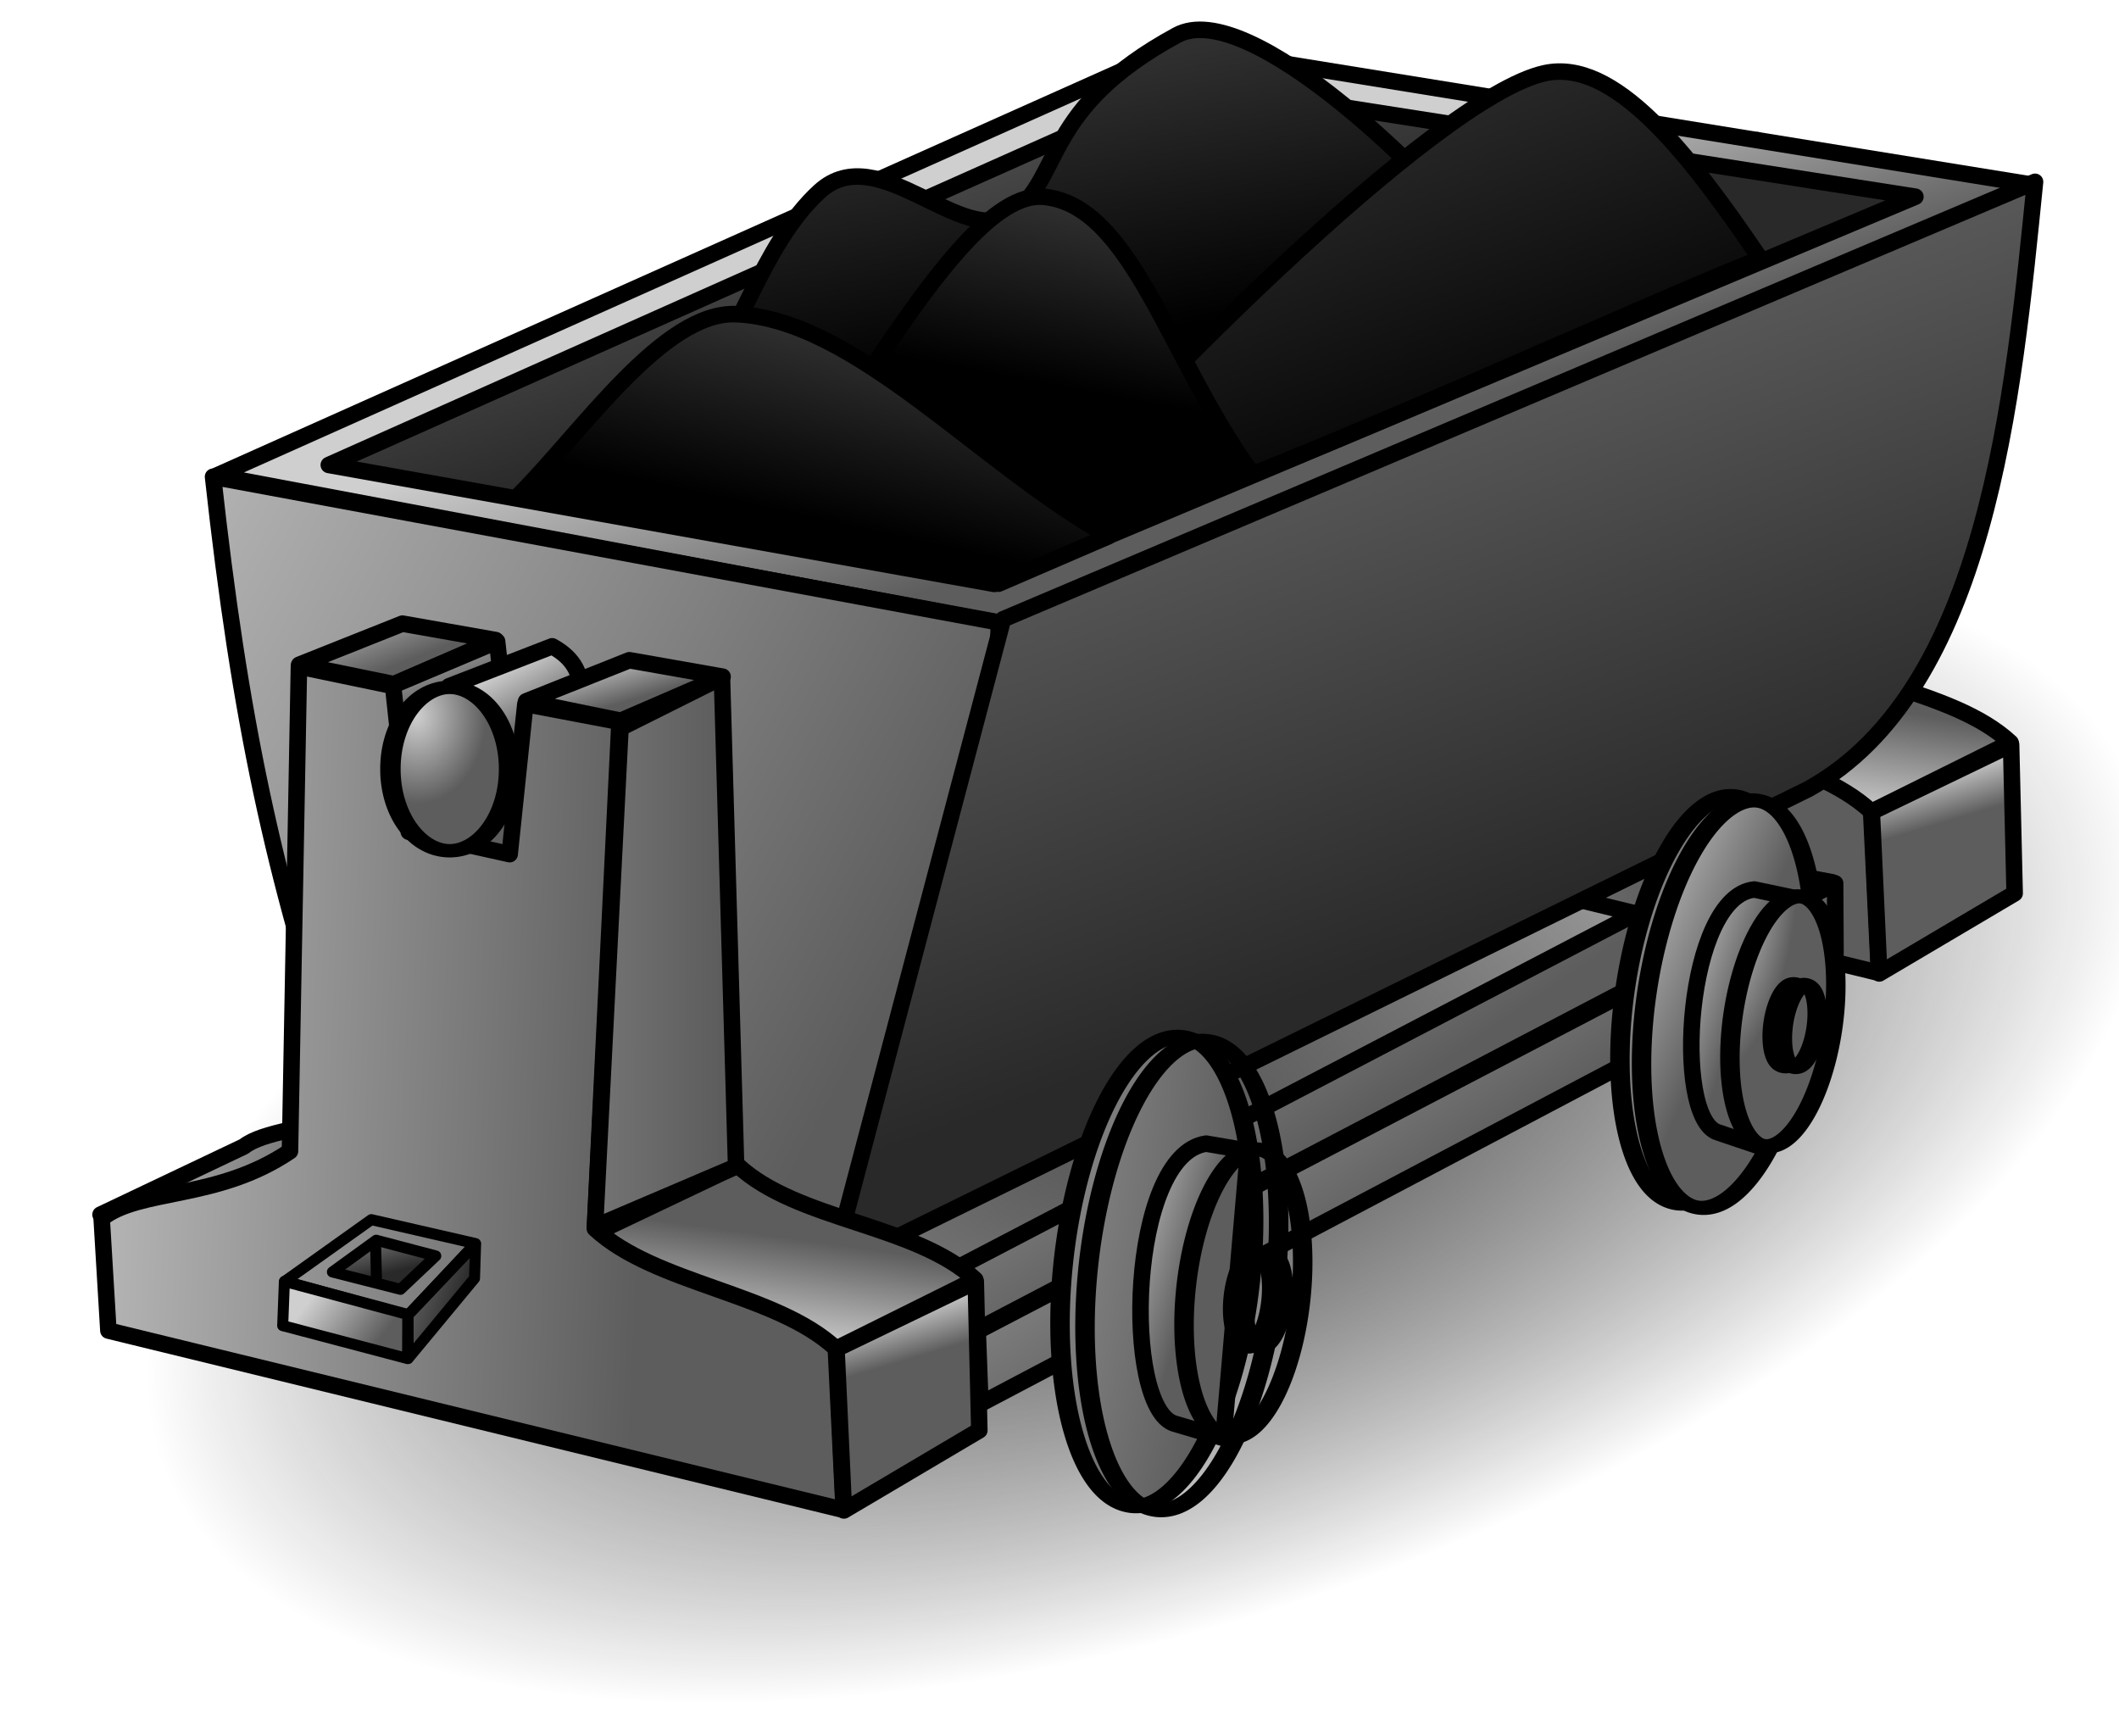 <?xml version="1.0" encoding="UTF-8"?>
<svg viewBox="0 0 708 580" xmlns="http://www.w3.org/2000/svg" xmlns:xlink="http://www.w3.org/1999/xlink">
 <defs>
  <linearGradient id="c">
   <stop stop-color="#303030" offset="0"/>
   <stop offset="1"/>
  </linearGradient>
  <linearGradient id="d">
   <stop stop-color="#5d5d5d" offset="0"/>
   <stop stop-color="#292929" offset="1"/>
  </linearGradient>
  <linearGradient id="a">
   <stop stop-color="#cfcfcf" offset="0"/>
   <stop stop-color="#5d5d5d" offset="1"/>
  </linearGradient>
  <linearGradient id="s" x1="328.52" x2="333.61" y1="445.1" y2="458.29" gradientTransform="matrix(1.234 0 0 1.756 -243.41 -461.58)" gradientUnits="userSpaceOnUse" xlink:href="#a"/>
  <linearGradient id="r" x1="139.12" x2="156.26" y1="859.62" y2="875.36" gradientTransform="matrix(2.447 0 0 .885 -243.41 -461.58)" gradientUnits="userSpaceOnUse" xlink:href="#a"/>
  <linearGradient id="q" x1="176.89" x2="186.85" y1="878.46" y2="890.49" gradientTransform="matrix(2.447 0 0 .885 -243.41 -461.58)" gradientUnits="userSpaceOnUse" xlink:href="#a"/>
  <linearGradient id="p" x1="355.22" x2="622.9" y1="311.31" y2="312.83" gradientTransform="matrix(.777 0 0 2.789 -243.41 -461.58)" gradientUnits="userSpaceOnUse" xlink:href="#a"/>
  <linearGradient id="o" x1="162.94" x2="332.33" y1="580" y2="588.27" gradientTransform="matrix(1.382 0 0 1.567 -243.41 -461.58)" gradientUnits="userSpaceOnUse" xlink:href="#a"/>
  <linearGradient id="n" x1="217.05" x2="226.18" y1="970.61" y2="938.22" gradientTransform="matrix(2.106 0 0 1.028 -243.41 -461.58)" gradientUnits="userSpaceOnUse" xlink:href="#a"/>
  <linearGradient id="m" x1="176.89" x2="186.85" y1="878.46" y2="890.49" gradientTransform="matrix(2.447 0 0 .885 -138.53 -244.98)" gradientUnits="userSpaceOnUse" xlink:href="#a"/>
  <linearGradient id="l" x1="141.55" x2="191.15" y1="817.93" y2="831.15" gradientTransform="matrix(1.904 0 0 1.137 -243.41 -461.58)" gradientUnits="userSpaceOnUse" xlink:href="#a"/>
  <linearGradient id="k" x1="139.12" x2="156.26" y1="859.62" y2="875.36" gradientTransform="matrix(2.447 0 0 .885 -210.99 -455.38)" gradientUnits="userSpaceOnUse" xlink:href="#a"/>
  <linearGradient id="j" x1="156.27" x2="162.14" y1="928.82" y2="933.1" gradientTransform="matrix(2.447 0 0 .885 -243.41 -461.58)" gradientUnits="userSpaceOnUse" xlink:href="#a"/>
  <linearGradient id="al" x1="130.17" x2="357.63" y1="495.55" y2="622.31" gradientTransform="matrix(1.431 0 0 1.513 -243.41 -461.58)" gradientUnits="userSpaceOnUse" xlink:href="#a"/>
  <linearGradient id="ak" x1="449.02" x2="498.87" y1="487.45" y2="610.28" gradientTransform="matrix(1.547 0 0 1.4 -243.41 -461.58)" gradientUnits="userSpaceOnUse" xlink:href="#d"/>
  <linearGradient id="aj" x1="254.38" x2="313.92" y1="734.85" y2="789.95" gradientTransform="matrix(2.586 0 0 .838 -243.41 -461.58)" gradientUnits="userSpaceOnUse" xlink:href="#a"/>
  <linearGradient id="ai" x1="181.08" x2="242.92" y1="717.42" y2="781.55" gradientTransform="matrix(2.59 0 0 .836 -243.41 -461.58)" gradientUnits="userSpaceOnUse" xlink:href="#d"/>
  <linearGradient id="ah" x1="177.63" x2="180.96" y1="913.29" y2="920.23" gradientTransform="matrix(2.03 0 0 1.067 -243.41 -461.58)" gradientUnits="userSpaceOnUse" xlink:href="#d"/>
  <linearGradient id="ag" x1="188.76" x2="203.49" y1="836.9" y2="844.19" gradientTransform="matrix(1.828 0 0 1.185 -243.41 -461.58)" gradientUnits="userSpaceOnUse" xlink:href="#a"/>
  <linearGradient id="af" x1="328.87" x2="340.42" y1="528.68" y2="535.12" gradientTransform="matrix(1.163 0 0 1.862 -243.41 -461.58)" gradientUnits="userSpaceOnUse" xlink:href="#d"/>
  <linearGradient id="ae" x1="215.41" x2="313.98" y1="990.95" y2="1042.8" gradientTransform="matrix(2.447 0 0 .885 -243.41 -461.58)" gradientUnits="userSpaceOnUse" xlink:href="#a"/>
  <linearGradient id="ad" x1="176.89" x2="186.85" y1="878.46" y2="890.49" gradientTransform="matrix(2.447 0 0 .885 207.39 -424.39)" gradientUnits="userSpaceOnUse" xlink:href="#a"/>
  <linearGradient id="ac" x1="355.22" x2="622.9" y1="311.31" y2="312.83" gradientTransform="matrix(.777 0 0 2.789 102.5 -641)" gradientUnits="userSpaceOnUse" xlink:href="#a"/>
  <linearGradient id="ab" x1="217.05" x2="226.18" y1="970.61" y2="938.22" gradientTransform="matrix(2.106 0 0 1.028 102.5 -641)" gradientUnits="userSpaceOnUse" xlink:href="#a"/>
  <linearGradient id="aa" x1="162.94" x2="332.33" y1="580" y2="588.27" gradientTransform="matrix(1.382 0 0 1.567 102.5 -641)" gradientUnits="userSpaceOnUse" xlink:href="#a"/>
  <linearGradient id="z" x1="215.41" x2="313.98" y1="990.95" y2="1042.8" gradientTransform="matrix(2.447 0 0 .885 -265.07 -488.85)" gradientUnits="userSpaceOnUse" xlink:href="#a"/>
  <linearGradient id="g" x1="950.23" x2="992.74" y1="339.08" y2="366.24" gradientTransform="scale(.555 1.802)" gradientUnits="userSpaceOnUse" xlink:href="#a"/>
  <linearGradient id="y" x1="879.78" x2="907.35" y1="365.68" y2="378.45" gradientTransform="matrix(.897 .133 -.349 2.364 -104.41 -572.1)" gradientUnits="userSpaceOnUse" xlink:href="#a"/>
  <linearGradient id="x" x1="879.78" x2="907.35" y1="365.68" y2="378.45" gradientTransform="matrix(1.034 .112 -.296 2.727 -431.86 -598.14)" gradientUnits="userSpaceOnUse" xlink:href="#a"/>
  <linearGradient id="w" x1="278.43" x2="254.63" y1="675.68" y2="726.86" gradientTransform="matrix(2.142 0 0 1.011 -243.41 -461.58)" gradientUnits="userSpaceOnUse" xlink:href="#c"/>
  <linearGradient id="v" x1="366.8" x2="355.54" y1="490.91" y2="536.1" gradientTransform="matrix(1.694 0 0 1.278 -243.41 -461.58)" gradientUnits="userSpaceOnUse" xlink:href="#c"/>
  <linearGradient id="u" x1="356.59" x2="411.77" y1="500.32" y2="596.46" gradientTransform="matrix(1.825 0 0 1.187 -243.41 -461.58)" gradientUnits="userSpaceOnUse" xlink:href="#c"/>
  <linearGradient id="t" x1="283.14" x2="310.21" y1="544.04" y2="621.52" gradientTransform="matrix(2.02 0 0 1.072 -243.41 -461.58)" gradientUnits="userSpaceOnUse" xlink:href="#c"/>
  <radialGradient id="i" cx="421.1" cy="1002.1" r="118.81" gradientTransform="scale(1.384,.722)" gradientUnits="userSpaceOnUse">
   <stop stop-color="#555" offset="0"/>
   <stop stop-opacity="0" offset="1"/>
  </radialGradient>
  <radialGradient id="h" cx="585.98" cy="470.35" r="52.277" gradientTransform="scale(.719,1.391)" gradientUnits="userSpaceOnUse" xlink:href="#a"/>
  <radialGradient id="b" cx="876.84" cy="328.01" r="167.69" gradientTransform="scale(.547 1.828)" gradientUnits="userSpaceOnUse" xlink:href="#a"/>
  <radialGradient id="f" cx="974.29" cy="320.05" r="42.668" gradientTransform="scale(.547 1.828)" gradientUnits="userSpaceOnUse" xlink:href="#a"/>
  <radialGradient id="e" cx="889.97" cy="325.7" r="123.73" gradientTransform="scale(.547 1.828)" gradientUnits="userSpaceOnUse" xlink:href="#a"/>
 </defs>
 <g transform="translate(0 -93.457)">
  <path transform="matrix(1.991 -.717 .803 1.776 -1357.9 -397.15)" d="m798.24 706.51a211.98 109.77 0 1 1 -423.95 0 211.98 109.77 0 1 1 423.95 0z" fill="url(#i)"/>
  <path d="m592.37 303.38c19.974 18.601 59.424 19.6 79.398 38.201l-55.803 27.714-85.016-36.703 61.421-29.212z" fill="url(#ab)" fill-rule="evenodd" stroke="#000" stroke-linecap="round" stroke-linejoin="round" stroke-width="5.519"/>
  <path d="m445.79 136.68 31.46 6.554 5.243 48.687 33.707 7.49 5.243-50.186 31.46 5.992-8.239 169.28c19.974 18.601 60.547 21.472 80.522 40.074l2.622 53.931-245.68-59.923-2.247-37.452c12.734-10.112 38.575-5.992 62.919-22.471l2.996-161.98z" fill="url(#aa)" fill-rule="evenodd" stroke="#000" stroke-linecap="round" stroke-linejoin="round" stroke-width="5.519"/>
  <path d="m613.15 388.57 0.127 23.2-285.7 150.7-0.9-24.324 286.48-149.57z" fill="url(#ae)" fill-rule="evenodd" stroke="#000" stroke-linejoin="round" stroke-width="5.519"/>
  <path d="m544.71 323.87 8.523-166.63 33.898-16.949 4.729 163.47-47.15 20.111z" fill="url(#ac)" fill-rule="evenodd" stroke="#000" stroke-linejoin="round" stroke-width="5.519"/>
  <path d="m671.95 342.24 1.186 49.683-45.241 26.758-2.489-53.984 46.544-22.457z" fill="url(#ad)" fill-rule="evenodd" stroke="#000" stroke-linejoin="round" stroke-width="5.519"/>
  <path d="m72.317 252.38 262.81 49.481 344.45-146.6-286.31-46.334-320.95 143.45z" fill="url(#aj)" fill-rule="evenodd" stroke="#000" stroke-linecap="round" stroke-linejoin="round" stroke-width="5.519"/>
  <path d="m33.594 499.26 47.933-22.775c6.091-4.855 21.98-6.268 34.692-10.063l-52.7 47.139-29.925-14.301z" fill="url(#l)" fill-rule="evenodd" stroke="#000" stroke-linecap="round" stroke-linejoin="round" stroke-width="5.519"/>
  <path d="m71.183 252.74c8.989 81.645 20.224 133.33 41.946 198.49 29.303 87.909 158.39 105.59 183.93 39.442 18.476-47.856 33.207-74.738 36.703-189.26l-262.58-48.678z" fill="url(#al)" fill-rule="evenodd" stroke="#000" stroke-linecap="round" stroke-linejoin="round" stroke-width="5.519"/>
  <path d="m578.76 381.89 33.459 6.347-288.7 151.07-16.255-15.71 271.49-141.71z" fill="url(#z)" fill-rule="evenodd" stroke="#000" stroke-linejoin="round" stroke-width="5.519"/>
  <path d="m335.13 300.36-57.334 217.15 326.42-160.44c59.698-33.168 68.462-130.75 75.728-202.87l-344.81 146.16z" fill="url(#ak)" fill-rule="evenodd" stroke="#000" stroke-linecap="round" stroke-linejoin="round" stroke-width="5.519"/>
  <path d="m246.46 482.79c19.974 18.601 59.424 19.6 79.398 38.201l-55.803 27.714-85.016-36.703 61.421-29.212z" fill="url(#n)" fill-rule="evenodd" stroke="#000" stroke-linecap="round" stroke-linejoin="round" stroke-width="5.519"/>
  <path d="m166.09 307.75 5.459 49.185-33.782 14.993-6.698-49.386 35.021-14.793z" fill="url(#k)" fill-rule="evenodd" stroke="#000" stroke-linejoin="round" stroke-width="5.519"/>
  <path d="m150 322.75 34.482-13.365c22.213 11.992-1.047 37.273-1.305 54.321l-31.679 13.35-1.498-54.305z" fill="url(#s)" fill-rule="evenodd" stroke="#000" stroke-linecap="round" stroke-linejoin="round" stroke-width="5.519"/>
  <path d="m179.1 360.38-8.889 18.568-26.825-5.293 35.714-13.276z" fill="url(#j)" fill-rule="evenodd" stroke="#000" stroke-linejoin="round" stroke-width="5.519"/>
  <path d="m99.878 316.1 31.46 6.554 5.243 48.687 33.707 7.49 5.243-50.186 31.46 5.992-8.239 169.28c19.974 18.601 60.547 21.472 80.522 40.074l2.622 53.931-245.68-59.923-2.247-37.452c12.734-10.112 38.575-5.992 62.919-22.471l2.996-161.98z" fill="url(#o)" fill-rule="evenodd" stroke="#000" stroke-linecap="round" stroke-linejoin="round" stroke-width="5.519"/>
  <path transform="matrix(1.61 .238 -.17 1.151 -220.1 -430.18)" d="m574.11 629.92a16.796 59.04 0 1 1 -33.592 0 16.796 59.04 0 1 1 33.592 0z" fill="url(#b)" stroke="#000" stroke-linecap="round" stroke-linejoin="round" stroke-width="4.011"/>
  <path d="m124.06 500.94-28.853 20.576 41.144 11.372 22.471-23.969-34.762-7.979z" fill="none" stroke="#000" stroke-linecap="round" stroke-linejoin="round" stroke-width="3.679"/>
  <path d="m111.06 518.42 22.74 5.797 11.8-11.158-19.906-5.247-14.634 10.608z" fill="url(#ah)" fill-rule="evenodd" stroke="#000" stroke-linecap="round" stroke-linejoin="round" stroke-width="3.679"/>
  <path d="m95.023 521.56-0.571 14.791 41.723 11.006 0.083-14.732-41.235-11.066z" fill="url(#ag)" fill-rule="evenodd" stroke="#000" stroke-linecap="round" stroke-linejoin="round" stroke-width="3.679"/>
  <path d="m136.35 532.81 0.013 14.521 22.182-26.773 0.363-11.535-22.559 23.787z" fill="url(#af)" fill-rule="evenodd" stroke="#000" stroke-linecap="round" stroke-linejoin="round" stroke-width="3.679"/>
  <path d="m109.86 248.8 222.37 39.743 307.75-129.37-243.62-38.094-286.5 127.72z" fill="url(#ai)" fill-rule="evenodd" stroke="#000" stroke-linecap="round" stroke-linejoin="round" stroke-width="5.519"/>
  <path transform="matrix(.618 0 0 .404 -121.18 68.358)" d="m471.3 698.12a32.065 67.183 0 1 1 -64.129 0 32.065 67.183 0 1 1 64.129 0z" fill="url(#h)" stroke="#000" stroke-linecap="round" stroke-linejoin="round" stroke-width="11.046"/>
  <path d="m210.28 314.04 31.147 5.489-34.047 14.728-31.592-6.484 34.491-13.733z" fill="url(#q)" fill-rule="evenodd" stroke="#000" stroke-linejoin="round" stroke-width="5.519"/>
  <path d="m198.8 503.29 8.523-166.63 33.898-16.949 4.729 163.47-47.15 20.111z" fill="url(#p)" fill-rule="evenodd" stroke="#000" stroke-linejoin="round" stroke-width="5.519"/>
  <path d="m134.46 301.81 31.147 5.489-34.047 14.728-31.592-6.484 34.491-13.733z" fill="url(#r)" fill-rule="evenodd" stroke="#000" stroke-linejoin="round" stroke-width="5.519"/>
  <path d="m326.03 521.65 1.186 49.683-45.241 26.758-2.489-53.984 46.544-22.457z" fill="url(#m)" fill-rule="evenodd" stroke="#000" stroke-linejoin="round" stroke-width="5.519"/>
  <path d="m125.49 509.2 0.281 11.048" fill="none" stroke="#000" stroke-linecap="round" stroke-linejoin="round" stroke-width="3.679"/>
  <path transform="matrix(1.61 .238 -.17 1.151 -212.87 -428.74)" d="m574.11 629.92a16.796 59.04 0 1 1 -33.592 0 16.796 59.04 0 1 1 33.592 0z" fill="url(#g)" stroke="#000" stroke-linecap="round" stroke-linejoin="round" stroke-width="4.011"/>
  <path d="m598.28 393.19-12.117-2.548c-22.804 2.308-27.364 75.837-12.365 81.083l14.066 4.729 10.416-83.264z" fill="url(#y)" fill-rule="evenodd" stroke="#000" stroke-linecap="round" stroke-linejoin="round" stroke-width="5.519"/>
  <path transform="matrix(.988 .146 -.104 .706 110.58 -91.416)" d="m574.11 629.92a16.796 59.04 0 1 1 -33.592 0 16.796 59.04 0 1 1 33.592 0z" fill="url(#f)" stroke="#000" stroke-linecap="round" stroke-linejoin="round" stroke-width="6.539"/>
  <path transform="matrix(.325 .048 -.034 .232 438.23 263.1)" d="m574.11 629.92a16.796 59.04 0 1 1 -33.592 0 16.796 59.04 0 1 1 33.592 0z" fill="url(#b)" stroke="#000" stroke-linecap="round" stroke-linejoin="round" stroke-width="19.887"/>
  <path transform="matrix(.325 .048 -.034 .232 441.64 263.34)" d="m574.11 629.92a16.796 59.04 0 1 1 -33.592 0 16.796 59.04 0 1 1 33.592 0z" fill="url(#e)" stroke="#000" stroke-linecap="round" stroke-linejoin="round" stroke-width="19.887"/>
  <path transform="matrix(1.858 .202 -.144 1.327 -558.26 -430.21)" d="m574.11 629.92a16.796 59.04 0 1 1 -33.592 0 16.796 59.04 0 1 1 33.592 0z" fill="url(#b)" stroke="#000" stroke-linecap="round" stroke-linejoin="round" stroke-width="3.494"/>
  <path transform="matrix(1.858 .202 -.144 1.327 -549.91 -428.88)" d="m574.11 629.92a16.796 59.04 0 1 1 -33.592 0 16.796 59.04 0 1 1 33.592 0z" fill="url(#g)" stroke="#000" stroke-linecap="round" stroke-linejoin="round" stroke-width="3.494"/>
  <path d="m417.02 477.93-14.012-2.385c-26.056 3.659-28.023 88.205-10.585 93.557l16.344 4.801 8.253-95.973z" fill="url(#x)" fill-rule="evenodd" stroke="#000" stroke-linecap="round" stroke-linejoin="round" stroke-width="5.519"/>
  <path transform="matrix(1.139 .124 -.088 .814 -163.91 -56.3)" d="m574.11 629.92a16.796 59.04 0 1 1 -33.592 0 16.796 59.04 0 1 1 33.592 0z" fill="url(#f)" stroke="#000" stroke-linecap="round" stroke-linejoin="round" stroke-width="5.696"/>
  <path transform="matrix(.375 .041 -.029 .268 227.66 335.82)" d="m574.11 629.92a16.796 59.04 0 1 1 -33.592 0 16.796 59.04 0 1 1 33.592 0z" fill="url(#b)" stroke="#000" stroke-linecap="round" stroke-linejoin="round" stroke-width="17.324"/>
  <path transform="matrix(.375 .041 -.029 .268 231.58 335.95)" d="m574.11 629.92a16.796 59.04 0 1 1 -33.592 0 16.796 59.04 0 1 1 33.592 0z" fill="url(#e)" stroke="#000" stroke-linecap="round" stroke-linejoin="round" stroke-width="17.324"/>
  <path d="m224.8 253.5c5.208-12.888-10.099-8.603 5.745-26.771s23.647-51.376 43.296-69.336 47.967 19.581 64.59 7.319 9.898-35.133 54.798-59.513c23.365-12.687 85.097 44.844 117.58 87.922-53.318 8.474-232.69 51.906-286.01 60.38z" fill="url(#t)" stroke="#000" stroke-linecap="round" stroke-linejoin="round" stroke-width="5.519"/>
  <path d="m334.43 280.52c42.019-50.846 145.11-154.6 181.67-162.6 23.114-5.061 47.492 25.776 72.032 61.969-55.437 22.069-194.03 87.569-253.7 100.63z" fill="url(#u)" stroke="#000" stroke-linecap="round" stroke-linejoin="round" stroke-width="5.519"/>
  <path d="m253.93 268.86c29.307-32.838 67.327-112.2 94.807-109.64 29.369 2.736 41.842 54.024 69.384 92.159-89.158 38.664-85.627 35.487-164.19 17.478z" fill="url(#v)" stroke="#000" stroke-linecap="round" stroke-linejoin="round" stroke-width="5.519"/>
  <path d="m173.42 258.8c21.186-21.186 48.275-61.448 72.562-60.38 39.977 1.757 81.389 50.14 124.47 74.151l-36.811 15.89-160.22-29.66z" fill="url(#w)" stroke="#000" stroke-linecap="round" stroke-linejoin="round" stroke-width="5.519"/>
 </g>
</svg>